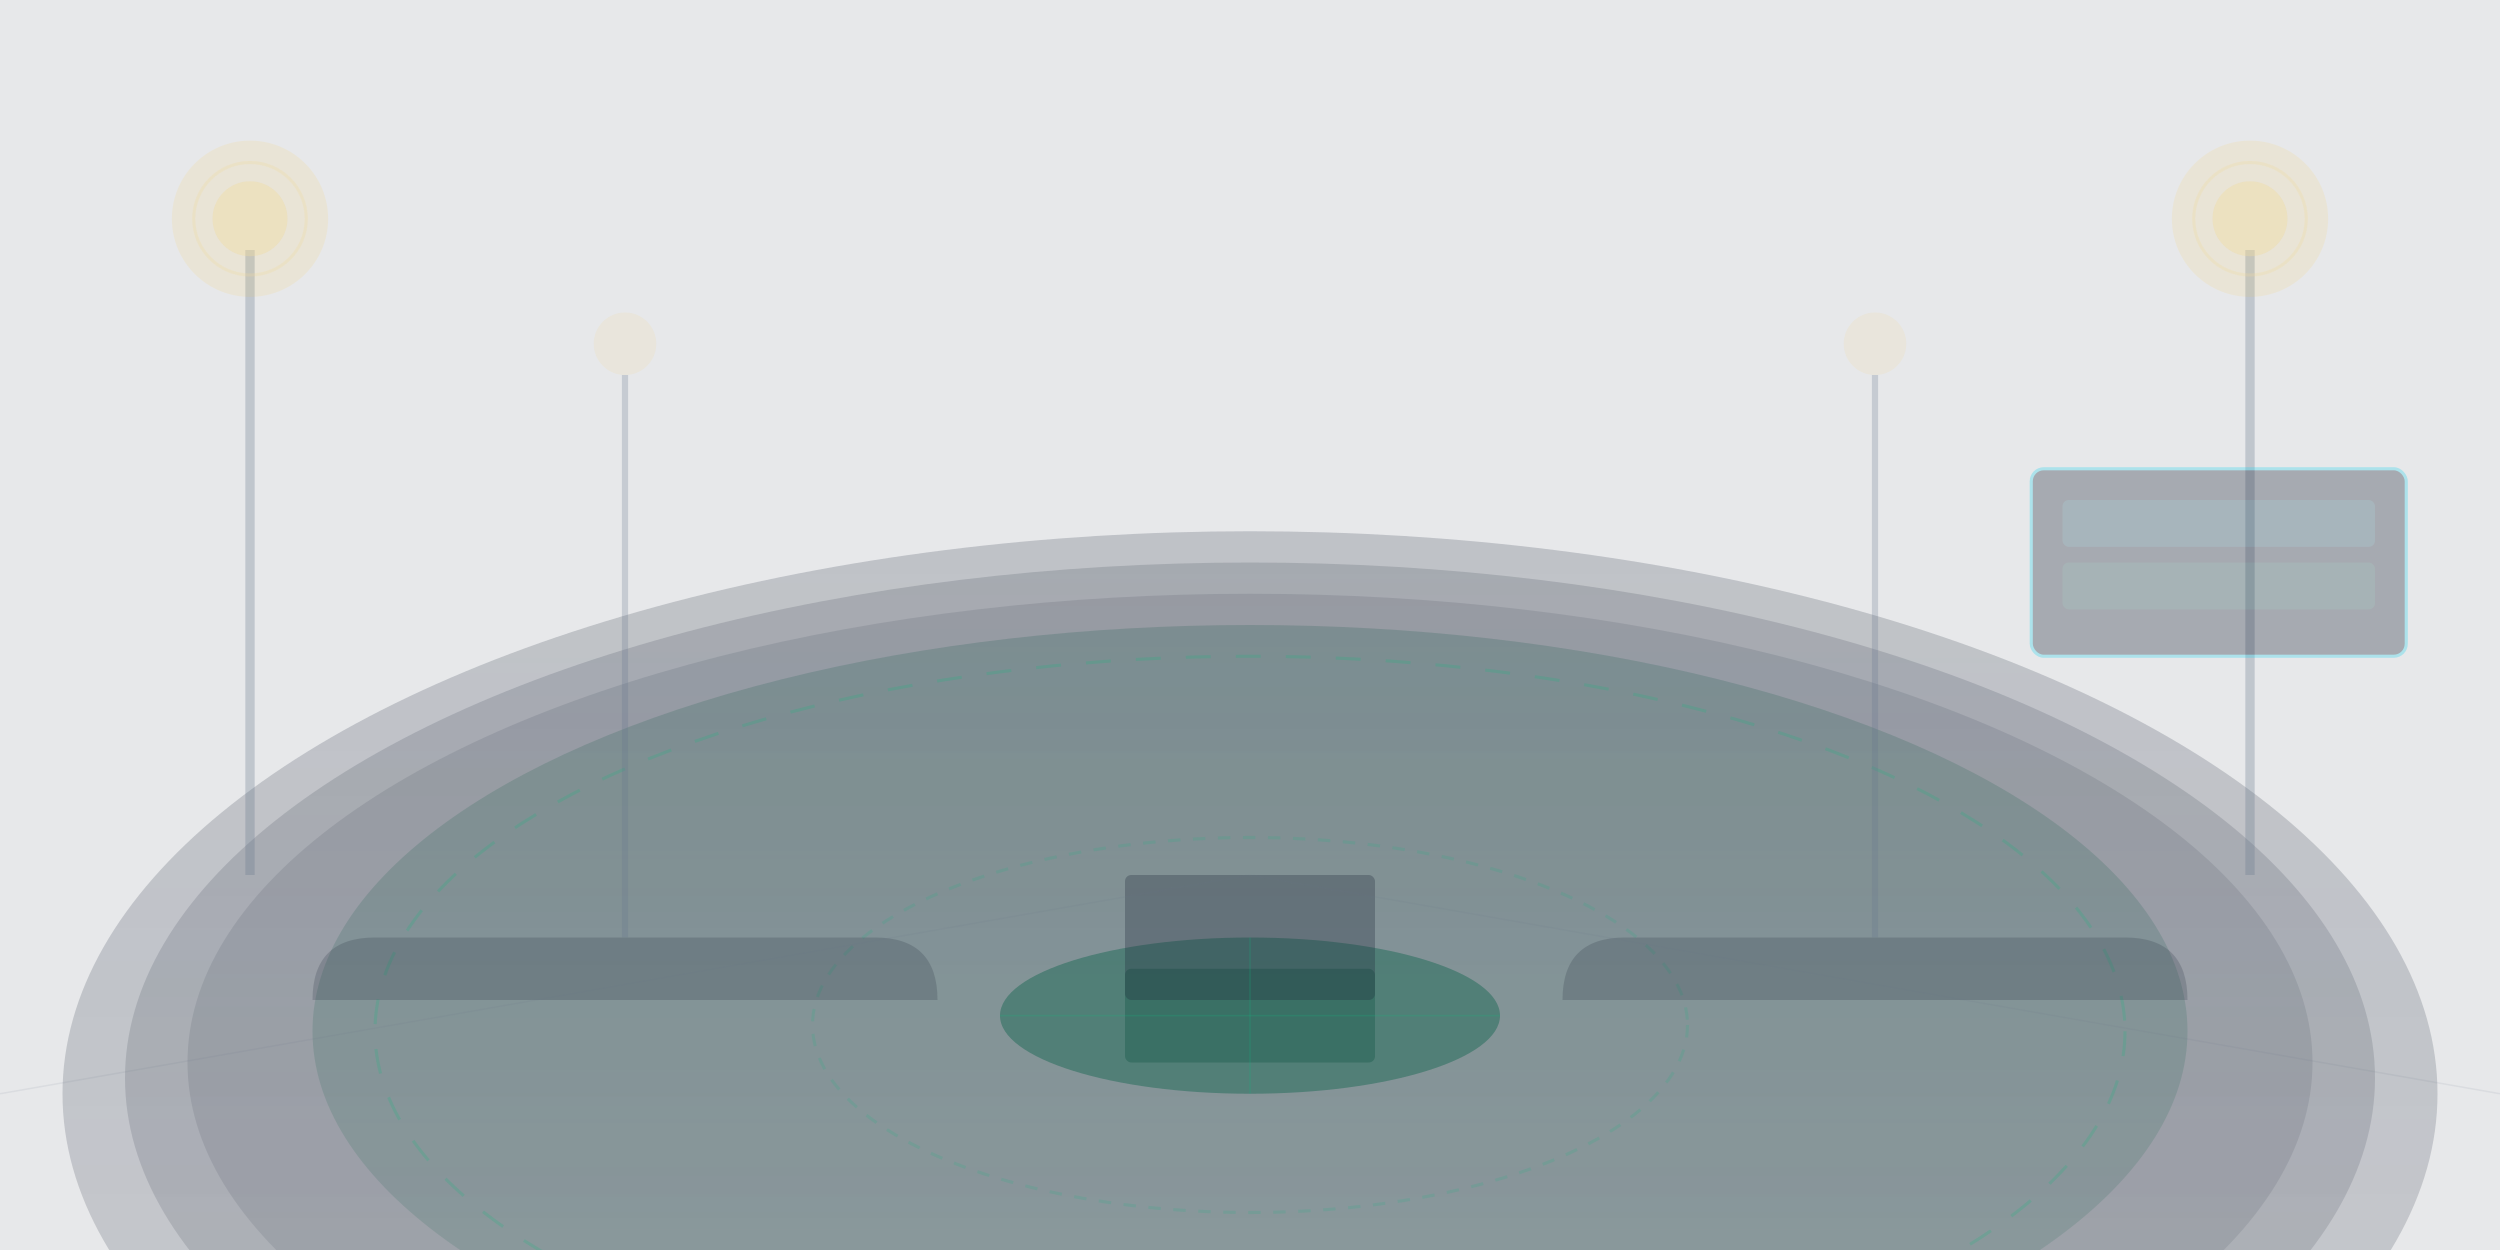 <svg xmlns="http://www.w3.org/2000/svg" viewBox="0 0 800 400" fill="none">
  <!-- Cricket Stadium Background - Minimalist Design -->
  <defs>
    <linearGradient id="field-gradient" x1="0%" y1="0%" x2="0%" y2="100%">
      <stop offset="0%" style="stop-color:#064e3b;stop-opacity:0.3" />
      <stop offset="100%" style="stop-color:#065f46;stop-opacity:0.2" />
    </linearGradient>
    <linearGradient id="stand-gradient" x1="0%" y1="0%" x2="0%" y2="100%">
      <stop offset="0%" style="stop-color:#1e293b;stop-opacity:0.4" />
      <stop offset="100%" style="stop-color:#0f172a;stop-opacity:0.3" />
    </linearGradient>
  </defs>
  
  <!-- Sky/Background -->
  <rect width="800" height="400" fill="#0f172a" opacity="0.1"/>
  
  <!-- Stadium Bowl - Outer Ring -->
  <ellipse cx="400" cy="350" rx="380" ry="180" fill="url(#stand-gradient)" opacity="0.5"/>
  
  <!-- Stadium Tiers -->
  <ellipse cx="400" cy="345" rx="360" ry="165" fill="url(#stand-gradient)" opacity="0.4"/>
  <ellipse cx="400" cy="340" rx="340" ry="150" fill="url(#stand-gradient)" opacity="0.3"/>
  
  <!-- Playing Field -->
  <ellipse cx="400" cy="330" rx="300" ry="130" fill="url(#field-gradient)" opacity="0.6"/>
  
  <!-- Pitch (center strip) -->
  <ellipse cx="400" cy="325" rx="80" ry="25" fill="#065f46" opacity="0.4"/>
  <rect x="360" y="310" width="80" height="30" fill="#064e3b" opacity="0.3" rx="2"/>
  
  <!-- Boundary Circle -->
  <ellipse cx="400" cy="330" rx="280" ry="120" fill="none" stroke="#10b981" stroke-width="1" opacity="0.2" stroke-dasharray="8,8"/>
  
  <!-- Inner Circle (30-yard) -->
  <ellipse cx="400" cy="328" rx="140" ry="60" fill="none" stroke="#10b981" stroke-width="1" opacity="0.15" stroke-dasharray="4,4"/>
  
  <!-- Floodlights (Left) -->
  <g opacity="0.3">
    <line x1="80" y1="280" x2="80" y2="80" stroke="#64748b" stroke-width="3"/>
    <circle cx="80" cy="70" r="12" fill="#fbbf24" opacity="0.4"/>
    <circle cx="80" cy="70" r="18" fill="none" stroke="#fbbf24" stroke-width="1" opacity="0.3"/>
  </g>
  
  <!-- Floodlights (Right) -->
  <g opacity="0.3">
    <line x1="720" y1="280" x2="720" y2="80" stroke="#64748b" stroke-width="3"/>
    <circle cx="720" cy="70" r="12" fill="#fbbf24" opacity="0.4"/>
    <circle cx="720" cy="70" r="18" fill="none" stroke="#fbbf24" stroke-width="1" opacity="0.3"/>
  </g>
  
  <!-- Floodlights (Back Left) -->
  <g opacity="0.25">
    <line x1="200" y1="300" x2="200" y2="120" stroke="#64748b" stroke-width="2"/>
    <circle cx="200" cy="110" r="10" fill="#fbbf24" opacity="0.3"/>
  </g>
  
  <!-- Floodlights (Back Right) -->
  <g opacity="0.25">
    <line x1="600" y1="300" x2="600" y2="120" stroke="#64748b" stroke-width="2"/>
    <circle cx="600" cy="110" r="10" fill="#fbbf24" opacity="0.3"/>
  </g>
  
  <!-- Sight Screen (Behind bowler) -->
  <rect x="360" y="280" width="80" height="40" fill="#1e293b" opacity="0.3" rx="2"/>
  
  <!-- Stadium Lights Glow -->
  <circle cx="80" cy="70" r="25" fill="#fbbf24" opacity="0.1"/>
  <circle cx="720" cy="70" r="25" fill="#fbbf24" opacity="0.1"/>
  
  <!-- Crowd Sections (simplified) -->
  <path d="M 100 320 Q 100 300 120 300 L 280 300 Q 300 300 300 320" fill="#1e293b" opacity="0.2"/>
  <path d="M 500 320 Q 500 300 520 300 L 680 300 Q 700 300 700 320" fill="#1e293b" opacity="0.2"/>
  
  <!-- Scoreboard (Top Right) -->
  <g opacity="0.3">
    <rect x="650" y="150" width="120" height="60" fill="#0f172a" stroke="#22d3ee" stroke-width="1" rx="4"/>
    <rect x="660" y="160" width="100" height="15" fill="#22d3ee" opacity="0.2" rx="2"/>
    <rect x="660" y="180" width="100" height="15" fill="#10b981" opacity="0.2" rx="2"/>
  </g>
  
  <!-- Atmospheric Lines (Perspective) -->
  <line x1="0" y1="350" x2="400" y2="280" stroke="#64748b" stroke-width="0.5" opacity="0.1"/>
  <line x1="800" y1="350" x2="400" y2="280" stroke="#64748b" stroke-width="0.5" opacity="0.1"/>
  
  <!-- Field Markings -->
  <line x1="320" y1="325" x2="480" y2="325" stroke="#10b981" stroke-width="0.5" opacity="0.2"/>
  <line x1="400" y1="300" x2="400" y2="350" stroke="#10b981" stroke-width="0.5" opacity="0.2"/>
</svg>

